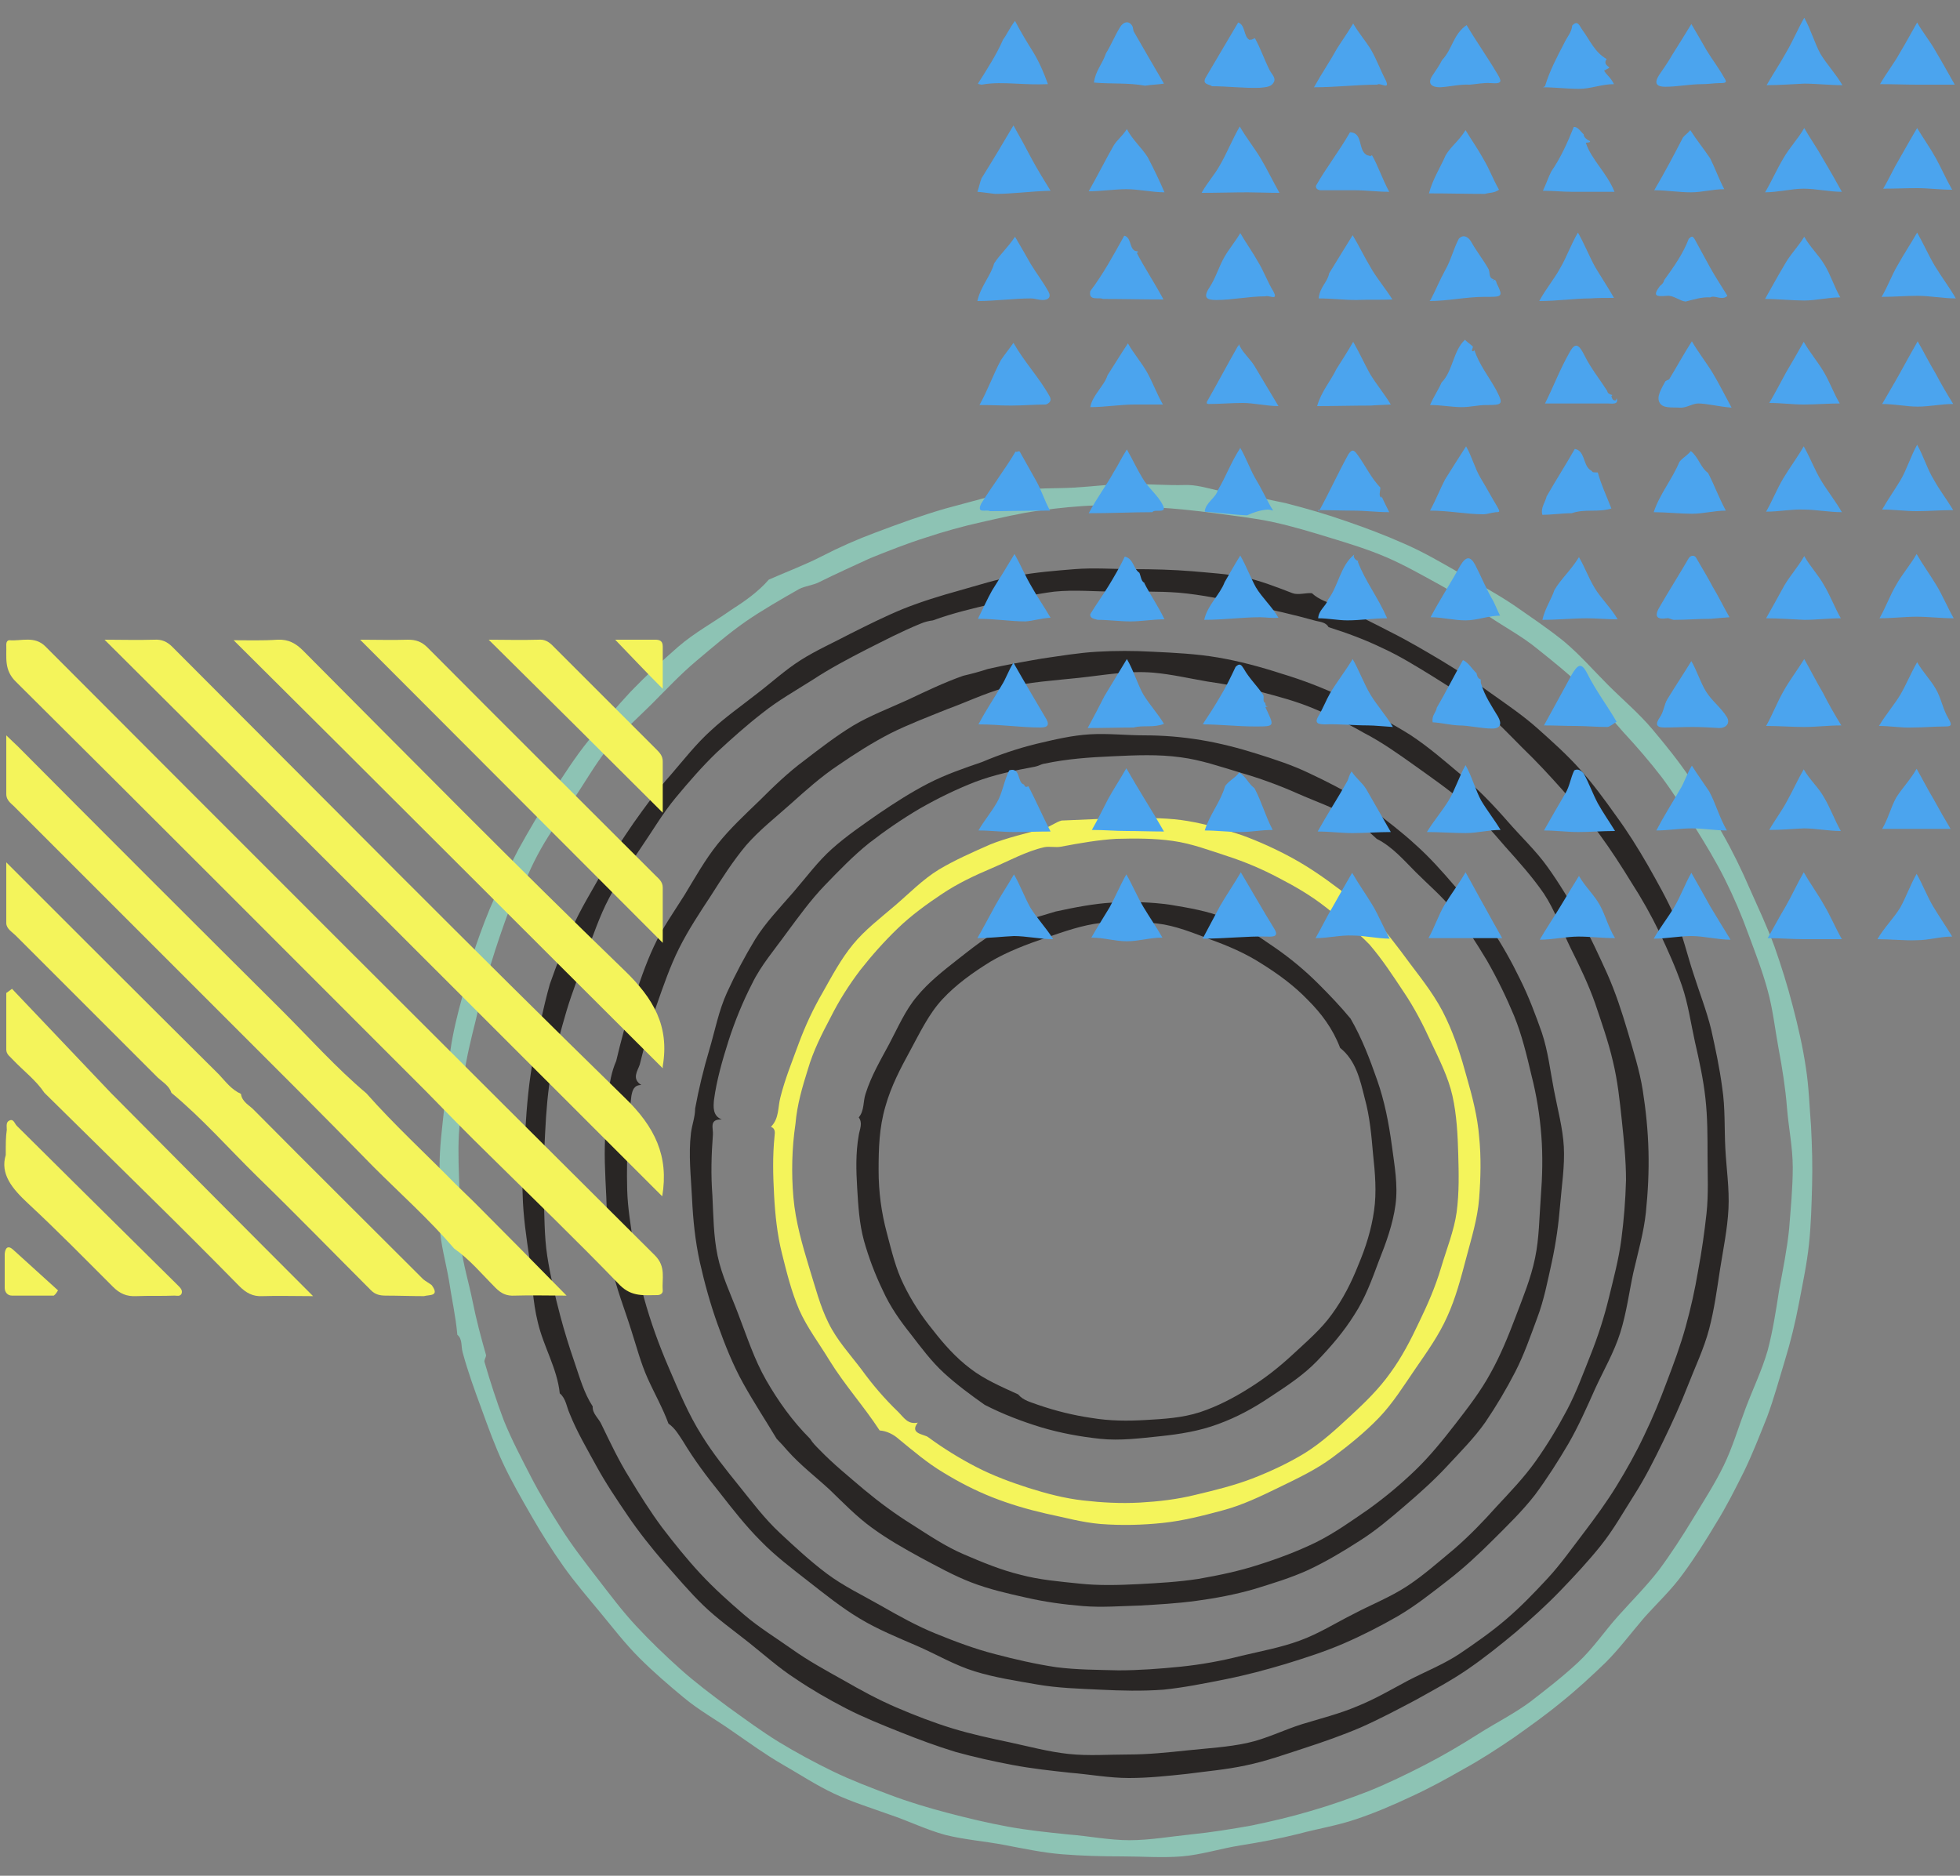 <?xml version="1.0" encoding="utf-8"?>
<!-- Generator: Adobe Illustrator 26.2.1, SVG Export Plug-In . SVG Version: 6.00 Build 0)  -->
<svg version="1.1" id="Camada_1" xmlns="http://www.w3.org/2000/svg" xmlns:xlink="http://www.w3.org/1999/xlink" x="0px" y="0px"
	 viewBox="0 0 375 358.9" style="enable-background:new 0 0 375 358.9;" xml:space="preserve">
<rect x="0" y="0" width="375" height="358.9" fill="#808080" stroke="none"/>
<style type="text/css">
	.st0{opacity:0.8;}
	.st1{fill:#90D3C0;}
	.st2{fill:#292625;}
	.st3{fill:#F4F45B;}
	.st4{fill:#4BA4EE;}
</style>
<g>
	<g>
		<g class="st0">
			<path class="st1" d="M147.1,110.9c3.4-1.5,6.9-2.8,10.2-4.5c3.3-1.7,6.7-3.2,10.2-4.5c4.5-1.7,8.9-3.3,13.4-4.6
				c4.6-1.2,9.1-2.6,13.8-3.4c3.6-0.6,7.2-0.4,10.7-0.6c3.6-0.2,7.2-0.7,10.7-0.7c3.6,0,7.2,0.3,10.7,0.2c4-0.1,7.7,2.3,11.8,1.1
				c2.3,1.6,5,1.8,7.5,2.4c3.9,1,7.7,2.1,11.4,3.4c3.8,1.3,7.5,2.7,11.1,4.3c3.7,1.6,7.1,3.6,10.6,5.6c3.5,2,7,3.9,10.3,6.1
				c3.3,2.3,6.6,4.5,9.7,7c3.1,2.6,5.7,5.6,8.5,8.4c2.8,2.8,5.9,5.4,8.5,8.5c2.6,3.1,5.1,6.2,7.3,9.5c2.3,3.3,4,6.9,6,10.3
				c2,3.5,3.7,7,5.3,10.7c1.6,3.6,3.3,7.2,4.7,11c1.3,3.7,2.5,7.5,3.5,11.4c1,3.8,1.9,7.7,2.5,11.7c0.6,3.8,0.7,7.6,1,11.3
				c0.2,3.8,0.3,7.6,0.2,11.3c-0.1,3.8-0.2,7.6-0.6,11.3c-0.4,3.8-1.2,7.5-1.9,11.2c-0.7,3.7-1.6,7.4-2.7,11
				c-1.1,3.6-2.1,7.3-3.4,10.8c-1.4,3.5-2.8,7.1-4.4,10.4c-1.7,3.4-3.4,6.8-5.4,10c-1.9,3.2-4,6.5-6.2,9.5c-2.2,3.1-5,5.7-7.5,8.5
				c-2.5,2.9-4.7,5.9-7.4,8.6c-2.7,2.6-5.5,5.2-8.5,7.6c-2.9,2.4-6,4.6-9.1,6.8c-3.1,2.1-6.3,4.2-9.6,6c-3.3,1.9-6.6,3.7-10.1,5.3
				c-3.4,1.6-6.9,3.1-10.5,4.3c-3.5,1.2-7.3,1.8-11,2.8c-3.6,0.9-7.3,1.6-11.1,2.2c-3.8,0.6-7.5,1.8-11.2,2.1c-3.8,0.3-7.6,0-11.4,0
				c-3.8,0-7.6-0.1-11.4-0.4c-3.8-0.3-7.5-1.1-11.2-1.8c-3.7-0.7-7.6-1-11.2-1.9c-3.7-1-7.1-2.7-10.7-3.9c-3.6-1.3-7.2-2.4-10.6-4
				c-3.4-1.6-6.6-3.7-9.9-5.6c-3.3-1.9-6.3-4.1-9.5-6.3c-3.1-2.2-6.4-4-9.4-6.5c-2.9-2.4-5.8-4.9-8.5-7.6c-2.7-2.7-5-5.7-7.4-8.6
				c-2.4-2.9-4.9-5.8-7.1-8.9c-2.2-3.1-4.2-6.3-6.1-9.6c-1.9-3.3-3.8-6.6-5.4-10c-1.6-3.4-2.9-7-4.2-10.6c-1.3-3.5-2.6-7.1-3.6-10.8
				c-0.3-1.1,0-2.5-1-3.3c-0.3-3.5-1.1-7-1.6-10.4c-0.6-3.5-1.6-6.9-1.8-10.5c-0.2-3.8,0-7.5,0-11.3c0-3.7,0.5-7.5,0.9-11.2
				c0.3-3.7,0.6-7.4,1.2-11.2c0.5-3.4,1.3-6.6,2.2-9.9c0.8-3.3,1.5-6.6,2.6-9.8c1.1-3.2,2.3-6.4,3.7-9.5c1.3-3.1,3-6.1,4.5-9.1
				c2-3.6,4.1-7.2,6.3-10.6c2.3-3.5,4.5-7,7.1-10.2c2.6-3.2,5.3-6.4,8.1-9.4c2.9-3,5.9-5.8,9-8.5c3.1-2.7,6.8-4.7,10.2-7.1
				C142.4,115.1,145,113.3,147.1,110.9z M156.7,111.4c-1.2,0.6-2.6,0.7-3.8,1.3c-3.5,2-7,4-10.2,6.2c-3.3,2.3-6.3,4.9-9.4,7.5
				c-3.1,2.6-5.8,5.5-8.6,8.3c-2.8,2.8-5.8,5.4-8.4,8.5c-2.5,3.1-4.4,6.6-6.7,9.9c-2.1,3.1-4.3,6.1-6.1,9.3
				c-1.8,3.2-3.3,6.6-4.4,10.2c-0.4,0.5-1.4,0.8-1.6,1.3c-1.3,3.5-2.5,7-3.6,10.6c-1.1,3.6-2.1,7.2-2.9,10.8
				c-0.9,3.6-1.8,7.2-2.3,11c-0.5,3.6-0.6,7.2-0.9,10.7c-0.2,3.6,0,7.2,0.1,10.7c0.1,3.6-0.1,7.2,0.3,10.7c0.4,3.5,1.5,7,2.2,10.5
				c0.7,3.5,1.6,6.9,2.6,10.4c0,0.4-0.4,0.9-0.3,1.3c1.1,3.8,2.3,7.5,3.7,11.2c1.5,3.7,3.3,7.1,5.1,10.6c1.8,3.5,3.8,6.8,5.9,10.1
				c2.1,3.3,4.5,6.4,6.9,9.5c2.4,3.1,4.7,6.2,7.4,9.1c2.7,2.9,5.5,5.6,8.4,8.2c2.9,2.6,6.1,5,9.2,7.3c3.2,2.3,6.3,4.6,9.7,6.7
				c3.3,2,6.8,3.9,10.3,5.6c3.5,1.7,7.2,3.1,10.9,4.5c3.7,1.4,7.4,2.5,11.2,3.5c3.8,1,7.6,1.9,11.4,2.6c3.8,0.7,7.7,1.1,11.6,1.5
				c3.9,0.3,7.8,1.1,11.7,1.1c3.9,0,7.8-0.7,11.7-1.1c3.9-0.4,7.7-1,11.6-1.7c3.9-0.8,7.7-1.7,11.4-2.8c3.8-1.1,7.5-2.4,11.1-3.8
				c3.7-1.5,7.2-3.2,10.7-5c3.5-1.8,6.9-3.8,10.2-5.9c3.3-2.1,6.9-3.9,10-6.2c3.1-2.4,6.2-4.8,9.1-7.5c2.9-2.7,5.1-6,7.7-8.9
				c2.6-2.9,5.4-5.7,7.8-8.8c2.3-3.1,4.5-6.5,6.5-9.8c2-3.3,4.2-6.7,5.9-10.2c1.7-3.5,2.8-7.3,4.2-11c1.4-3.7,3.1-7.2,4.2-11
				c1-3.8,1.6-7.7,2.2-11.6c0.7-3.8,1.5-7.7,1.9-11.6c0.3-3.9,0.7-7.8,0.7-11.8c0-3.9-0.8-7.6-1.1-11.4c-0.3-3.8-0.9-7.6-1.6-11.3
				c-0.7-3.8-1.1-7.6-2.1-11.2c-1-3.7-2.4-7.3-3.7-10.8c-1.3-3.6-2.8-7.1-4.5-10.5c-1.7-3.4-3.7-6.7-5.7-9.9c-2-3.2-4-6.4-6.3-9.5
				c-2.3-3-4.8-5.9-7.4-8.7c-2.5-2.8-4.9-5.8-7.7-8.5c-2.7-2.6-5.7-5-8.7-7.4c-2.9-2.4-6.3-4.2-9.4-6.3c-3.1-2.1-6.2-4.3-9.5-6.1
				c-3.3-1.8-6.6-3.7-10.1-5.2c-3.5-1.5-7.1-2.6-10.7-3.7c-3.6-1.1-7.2-2.2-10.9-3c-3.7-0.8-7.5-1.2-11.1-1.7
				c-3.8-0.5-7.5-0.9-11.2-1.1c-3.8-0.2-7.5-0.5-11.3-0.4c-3.8,0.1-7.5,0.5-11.2,1c-3.7,0.5-7.4,1.4-11,2.2c-3.6,0.8-7.2,1.8-10.8,3
				c-3.5,1.1-7,2.5-10.5,3.9C163.5,108.2,160.1,109.7,156.7,111.4z"/>
		</g>
		<g>
			<path class="st2" d="M172.8,116.5c3.5-1.4,7.1-2.5,10.7-3.5c3.6-1,7.2-2.2,10.9-2.8c3.7-0.7,7.5-1,11.2-1.3c3.7-0.3,7.5,0,11.3,0
				c3.7,0,7.5,0.1,11.2,0.4c3.3,0.3,6.6,0.5,9.8,1.1c3.2,0.7,6.3,1.9,9.4,3.1c1.1,0.4,2.5-0.1,3.7,0c1.4,1.3,3.2,1.8,4.9,2.5
				c3.5,1.5,6.8,3.2,10.1,4.9c3.4,1.7,6.6,3.6,9.8,5.5c3.3,2,6.4,4,9.4,6.2c3.1,2.2,6.2,4.3,9,6.8c2.8,2.5,5.6,5,8.1,7.8
				c2.5,2.8,4.7,5.8,6.9,8.9c2.2,3,4.2,6.2,6.1,9.5c1.8,3.2,3.7,6.5,5.2,10c1.5,3.4,2.3,7.1,3.5,10.7c1.1,3.5,2.5,7,3.4,10.7
				c0.8,3.6,1.6,7.3,2.1,11.1c0.6,3.9,0.4,7.8,0.6,11.6c0.2,3.9,0.8,7.8,0.6,11.6c-0.2,3.9-1,7.7-1.6,11.5
				c-0.6,3.9-1.1,7.7-2.1,11.5c-1,3.8-2.7,7.3-4.1,10.9c-1.4,3.6-3,7.1-4.7,10.6c-1.7,3.5-3.4,6.9-5.5,10.2c-2.1,3.3-4,6.7-6.4,9.7
				c-2.4,3-5.1,5.9-7.8,8.7c-2.7,2.8-5.6,5.4-8.5,7.9c-3,2.5-6,4.9-9.2,7.1c-3.2,2.2-6.6,4-10,5.9c-3.4,1.8-6.8,3.6-10.4,5.2
				c-3.5,1.5-7.2,2.8-10.9,4c-3.7,1.2-7.3,2.5-11.2,3.3c-3.7,0.8-7.4,1.1-11.1,1.6c-3.7,0.4-7.5,0.8-11.2,0.8c-3.8,0-7.5-0.7-11.2-1
				c-3.7-0.4-7.4-0.8-11.1-1.5c-3.7-0.7-7.3-1.5-10.9-2.5c-3.6-1.1-7.1-2.4-10.6-3.8c-3.5-1.4-7-2.8-10.3-4.5
				c-3.3-1.7-6.6-3.6-9.7-5.7c-3.1-2-5.9-4.5-8.9-6.9c-2.9-2.3-6-4.5-8.7-7.1c-2.7-2.6-5.1-5.5-7.6-8.3c-2.4-2.8-4.8-5.8-6.9-8.9
				c-2.1-3.1-4.2-6.2-6-9.5c-1.8-3.3-3.7-6.5-5.1-10c-0.6-1.3-0.7-2.9-1.9-3.9c-0.5-4.8-3.1-8.9-4.2-13.6c-1-4-1.1-8.2-1.6-12.2
				c-0.6-4.1-1.2-8.1-1.3-12.2c-0.2-4.1,0.2-8.1,0.5-12.3c0.3-4.8,0.7-9.5,1.6-14.1c0.9-4.6,1.8-9.3,3.1-13.9
				c1.3-3.7,2.7-7.3,4.3-10.8c1.6-3.6,3.6-6.8,5.5-10.2c1.9-3.4,4-6.6,6.2-9.8c2.2-3.1,4.5-6.3,7.1-9.2c2.5-2.9,4.9-6,7.8-8.6
				c2.7-2.5,5.7-4.6,8.5-6.8c2.9-2.2,5.6-4.7,8.6-6.6c3-1.9,6.4-3.4,9.6-5.1C166.2,119.5,169.4,117.9,172.8,116.5z M108.4,193.4
				c-1.1,3.8-2.2,7.6-2.9,11.5c-0.7,3.9-1,7.8-1.2,11.8c-0.2,3.9-0.4,7.8-0.3,11.8c0.2,3.9,0.1,7.9,0.7,11.8
				c0.6,3.9,1.5,7.7,2.5,11.5c0.8,3,1.7,5.9,2.7,8.8c1,2.9,1.8,5.9,3.5,8.5c-0.1,1.4,1.2,2.3,1.7,3.5c1.7,3.5,3.3,6.9,5.3,10.1
				c2,3.3,4,6.5,6.3,9.6c2.3,3,4.7,6,7.3,8.8c2.6,2.8,5.5,5.4,8.3,7.8c2.9,2.5,6.2,4.5,9.3,6.7c3.1,2.2,6.4,4,9.8,5.9
				c3.3,1.9,6.6,3.7,10.1,5.2c3.5,1.5,7.1,2.9,10.7,4c3.6,1.1,7.3,1.9,11.1,2.7c3.7,0.8,7.4,1.8,11.2,2.2c3.8,0.4,7.6,0.1,11.4,0.1
				c3.8,0,7.6-0.4,11.4-0.8c3.8-0.4,7.6-0.6,11.3-1.4c3.7-0.8,7-2.5,10.5-3.6c3.6-1.1,7.2-2,10.5-3.4c3.5-1.4,6.7-3.3,9.9-5
				c3.3-1.7,6.8-3.1,9.8-5.1c3.1-2.1,6.1-4.2,8.9-6.6c2.8-2.4,5.4-5.1,7.9-7.8c2.5-2.7,4.6-5.7,6.9-8.7c2.2-2.9,4.4-5.9,6.3-9
				c1.9-3.1,3.7-6.3,5.3-9.7c1.6-3.3,3-6.7,4.3-10.2c1.3-3.4,2.6-6.9,3.6-10.5c1-3.6,1.8-7.2,2.4-10.8c0.7-3.7,1.2-7.3,1.6-10.9
				c0.4-3.7,0.2-7.4,0.2-11c0-3.7,0-7.4-0.4-11c-0.4-3.7-1.2-7.3-2-10.8c-0.8-3.6-1.3-7.3-2.5-10.8c-1.2-3.5-2.7-6.8-4.3-10.2
				c-1.6-3.3-3.4-6.5-5.4-9.6c-1.9-3.1-3.9-6.2-6.1-9.2c-2.1-2.9-4.6-5.6-7.1-8.5c-2.4-2.7-4.9-5.4-7.6-8c-2.6-2.6-5.1-5.3-8-7.6
				c-2.9-2.3-6.1-4.1-9.2-6.1c-3.1-1.9-6.3-3.9-9.6-5.4c-3.3-1.6-6.8-2.9-10.3-4c-0.5-0.9-1.5-1-2.4-1.2c-4.3-1.2-8.7-2.2-13.1-3.1
				c-4.4-1-8.7-1.9-13.2-2.3c-4-0.3-7.9-0.2-11.9-0.2c-4,0-8-0.4-11.9,0c-3.9,0.5-7.8,1.4-11.7,2.3c-3.8,0.9-7.7,1.8-11.5,3.2
				c-0.8,0.1-1.6,0.3-2.3,0.6c-3.7,1.5-7.1,3.3-10.5,5c-3.5,1.8-6.9,3.6-10.1,5.7c-3.3,2.1-6.7,4-9.7,6.4c-3.1,2.4-6,5-8.8,7.6
				c-2.8,2.7-5.3,5.6-7.8,8.6c-2.5,3-4.4,6.3-6.6,9.5c-2.1,3.2-4.4,6.3-6.2,9.8c-1.8,3.4-3,7.1-4.4,10.7
				C111,186.1,109.5,189.7,108.4,193.4z"/>
		</g>
		<g>
			<path class="st2" d="M189,128c3.5-0.8,6.9-1.4,10.4-2c3.5-0.5,7-1.1,10.5-1.3c3.5-0.2,7-0.2,10.6,0c4.2,0.2,8.4,0.4,12.5,1.1
				c4.1,0.7,8.2,1.8,12.2,3.1c4,1.2,7.9,2.7,11.7,4.5c0.7,0.3,1.3,0.9,2,1.1c3.7,2,7.4,3.9,10.9,6.1c3.5,2.3,6.6,5,9.8,7.7
				c3.2,2.7,6,5.6,8.8,8.8c2.6,3,5.5,5.7,7.7,8.8c2.3,3.2,4.3,6.6,6.2,9.9c2,3.4,3.6,7,5.2,10.5c1.6,3.6,2.8,7.3,3.9,11
				c1.1,3.8,2.3,7.5,2.9,11.3c0.6,3.8,1,7.7,1.1,11.7c0.1,3.9-0.1,7.8-0.5,11.7c-0.4,3.8-1.5,7.6-2.4,11.5
				c-0.8,3.7-1.3,7.7-2.5,11.5c-1.2,3.8-3.2,7.2-4.8,10.7c-1.6,3.6-3.2,7.2-5.1,10.5c-2,3.4-4.1,6.7-6.4,9.8c-2.4,3.1-5.2,5.8-8,8.6
				c-2.8,2.8-5.6,5.4-8.7,7.8c-3.1,2.4-6.1,4.8-9.5,6.8c-3.3,1.9-6.8,3.7-10.5,5.3c-3.5,1.5-7.2,2.7-11.1,3.9
				c-3.7,1.1-7.4,2.1-11.4,2.9c-4,0.8-8,1.6-11.9,2c-4.1,0.3-8.1,0.2-12.1,0c-4.1-0.2-8.1-0.3-12.1-1c-4-0.7-8-1.3-11.9-2.5
				c-3.9-1.2-7.4-3.3-11.1-4.9c-3.7-1.6-7.4-3.1-10.9-5.2c-3.5-2.1-6.6-4.6-9.8-7.1c-3.2-2.5-6.4-4.9-9.2-7.8
				c-2.8-2.8-5.3-6-7.8-9.2c-2.5-3.1-4.9-6.3-7-9.8c-0.8-1.2-1.5-2.5-2.8-3.4c-1.1-3-2.7-5.8-4-8.7c-1.3-2.9-2.1-6-3.1-9.1
				c-1.3-4.2-3-8.3-3.8-12.5c-0.8-4.3-0.8-8.7-1-13.1c-0.2-4.3-0.5-8.7-0.1-13.1c0.5-4.3,0.2-8.8,2-12.9c0.9-3.8,1.9-7.6,3.1-11.1
				c1.3-3.7,2.5-7.4,4.1-10.8c1.6-3.5,3.9-6.7,5.9-9.9c2-3.3,3.9-6.7,6.3-9.7c2.4-3,5.2-5.6,8-8.3c2.7-2.7,5.5-5.4,8.6-7.7
				c3-2.3,6.1-4.7,9.4-6.7c3.2-1.9,6.9-3.3,10.4-4.9c3.4-1.6,6.9-3.3,10.6-4.6C186,128.9,187.5,128.5,189,128z M122.7,207.6
				c-1.4,0-1.7,1-1.9,2.1c-0.3,2.5-0.6,5-0.7,7.5c-0.1,3.5-0.2,7-0.1,10.5c0.1,3.5,0.7,6.9,1.2,10.4c0.5,3.4,1.1,6.8,2,10.2
				c1.3,4.7,2.9,9.1,4.8,13.5c1.9,4.4,3.7,8.8,6.3,12.9c2.1,3.4,4.6,6.5,7.1,9.6c2.5,3.1,4.9,6.3,7.8,9c2.9,2.7,5.8,5.4,9,7.8
				c3.2,2.4,6.8,4.1,10.3,6.1c3.5,2,6.9,3.9,10.6,5.4c3.7,1.5,7.4,2.9,11.3,3.9c3.8,1,7.7,1.9,11.7,2.5c3.9,0.5,7.9,0.5,11.9,0.6
				c3.9,0,7.9-0.3,11.9-0.7c3.9-0.4,7.8-1.1,11.7-2.1c3.8-0.9,7.6-1.6,11.1-2.9c3.6-1.3,6.9-3.4,10.3-5.1c3.4-1.8,7-3.2,10.2-5.3
				c3.2-2.1,6.1-4.7,9-7.1c2.9-2.5,5.6-5.3,8.1-8.1c2.6-2.8,5.3-5.6,7.5-8.7c2.2-3.1,4.2-6.4,6-9.8c1.8-3.4,3.1-7,4.5-10.5
				c1.4-3.5,2.6-7.2,3.5-10.9c0.9-3.7,1.9-7.4,2.4-11.2c0.5-3.8,0.8-7.6,0.9-11.4c0-3.8-0.4-7.6-0.8-11.4c-0.4-3.8-0.8-7.6-1.7-11.3
				c-0.9-3.9-2.2-7.5-3.4-11.1c-1.3-3.7-3-7.2-4.7-10.6c-1.7-3.5-3-7.2-5.1-10.4c-2.2-3.2-4.8-6.1-7.4-9c-2.5-2.9-5.1-5.9-8-8.5
				c-2.9-2.5-6.1-4.7-9.3-7c-3.1-2.2-6.3-4.5-9.8-6.3c-3.1-1.8-6.3-3.3-9.5-4.6c-3.3-1.4-6.7-2.3-10.1-3.2c-3.4-0.9-6.9-1.5-10.3-2
				c-3.5-0.6-6.9-1.4-10.4-1.7c-4.8-0.4-9.5,0.5-14.2,1c-4.7,0.5-9.5,0.8-14.2,1.9c-3.9,1.1-7.4,2.8-11,4.1
				c-3.7,1.5-7.4,2.9-10.8,4.6c-3.5,1.8-6.8,3.9-10,6.1c-3.3,2.2-6.2,4.8-9.1,7.4c-2.9,2.6-6,5-8.6,8c-2.5,3-4.6,6.3-6.7,9.6
				c-2.1,3.2-4.3,6.5-6.1,10.1c-1.7,3.4-3,7.2-4.3,10.9c-1.3,3.6-2.2,7.4-3.2,11.3C122,204.9,120.8,206.4,122.7,207.6z"/>
		</g>
		<g>
			<path class="st2" d="M198.4,142.3c3.4-0.8,6.7-1.6,10.2-1.8c3.4-0.2,6.9,0.2,10.3,0.2c3.7,0,7.3,0.3,10.9,0.9
				c3.6,0.6,7.1,1.5,10.6,2.6c3.5,1.1,6.9,2.2,10.2,3.8c3.2,1.5,6.5,3.2,9.7,5.1c0.8,0.5,1.3,1.3,2.1,1.7c2.9,2.2,5.8,4.4,8.4,6.8
				c2.7,2.4,5.1,5.1,7.5,7.9c2.4,2.7,5.1,5.2,7.1,8.3c2,3,3.8,6.2,5.4,9.5c1.7,3.4,3,6.9,4.2,10.3c1.2,3.6,1.6,7.3,2.3,10.9
				c0.7,3.7,1.7,7.3,1.9,10.9c0.2,3.7-0.4,7.4-0.7,11.1c-0.3,3.7-0.8,7.3-1.6,11c-0.8,3.6-1.5,7.3-2.8,10.7c-1.3,3.5-2.5,7-4.2,10.3
				c-1.7,3.3-3.6,6.5-5.7,9.6c-2.1,3-4.8,5.7-7.3,8.4c-2.5,2.7-5.3,5.2-8.1,7.6c-2.8,2.4-5.6,4.8-8.8,6.8c-3.1,2-6.3,3.9-9.7,5.5
				c-3.3,1.5-6.9,2.6-10.5,3.7c-3.5,1-7.2,1.7-10.9,2.2c-3.7,0.5-7.3,0.7-10.8,0.9c-3.7,0.1-7.3,0.4-10.9,0.1
				c-3.7-0.3-7.3-0.8-10.8-1.6c-3.6-0.8-7.1-1.6-10.5-2.9c-3.4-1.3-6.6-3.1-9.8-4.8c-3.1-1.7-6.3-3.5-9.3-5.7
				c-2.9-2.1-5.4-4.7-8.1-7.3c-2.6-2.4-5.5-4.6-8-7.4c-0.7-0.8-1.4-1.6-2.1-2.3c-2.1-3.5-4.4-7-6.4-10.6c-2-3.6-3.5-7.4-4.9-11.3
				c-1.4-3.9-2.5-7.9-3.4-11.9c-0.9-4.1-1.3-8.1-1.5-12.3c-0.2-4.1-0.7-8.2-0.2-12.4c0.2-1.6,0.8-3.1,0.8-4.7
				c0.7-3.8,1.6-7.5,2.7-11.2c1.1-3.7,1.8-7.5,3.4-11c1.6-3.5,3.4-6.9,5.4-10.2c2-3.2,4.7-6,7.3-9c2.5-2.9,4.7-5.9,7.4-8.3
				c2.8-2.5,5.9-4.6,8.9-6.7c3.1-2.1,6.2-4.1,9.5-5.8c3.3-1.7,6.8-2.9,10.3-4.1C191.2,144.4,194.7,143.2,198.4,142.3z M199.9,146.1
				c-0.7,0.1-1.3,0.5-1.9,0.6c-3.8,0.7-7.7,1.5-11.4,2.9c-3.6,1.4-7.1,3.1-10.6,5.1c-3.4,2-6.6,4.2-9.7,6.6c-3,2.4-5.8,5.3-8.5,8.1
				c-2.7,2.8-5,6-7.3,9.1c-2.3,3.2-4.9,6.2-6.6,9.7c-1.8,3.5-3.3,7.2-4.5,10.9c-1.2,3.8-2.3,7.6-2.8,11.4c-0.1,1.2-0.3,3,1.5,3.7
				c-2.5-0.1-1.6,1.7-1.7,2.9c-0.3,3.9-0.4,7.7-0.1,11.6c0.2,3.9,0.2,7.8,1,11.6c0.8,3.8,2.5,7.3,3.9,11c1.7,4.4,3.1,8.8,5.4,12.8
				c2.3,4,5,7.8,8.4,11.2c0.5,0.8,1.1,1.4,1.8,2.1c2.7,2.8,5.7,5.2,8.5,7.6c3,2.5,6,4.7,9.2,6.7c3.3,2.1,6.4,4.2,9.9,5.7
				c3.5,1.5,7.1,3,10.8,3.9c3.7,1,7.5,1.3,11.3,1.7c3.7,0.4,7.5,0.3,11.4,0.1c3.7-0.2,7.5-0.4,11.4-1c4-0.7,7.8-1.5,11.5-2.7
				c3.8-1.2,7.5-2.6,11-4.3c3.6-1.8,6.8-4.1,10-6.3c3.2-2.3,6.2-4.8,9-7.5c2.8-2.7,5.3-5.8,7.7-8.9c2.4-3.1,4.8-6.2,6.7-9.7
				c1.9-3.4,3.4-7.1,4.8-10.8c1.4-3.7,2.9-7.3,3.7-11.2c0.8-3.8,0.8-7.8,1.1-11.7c0.3-3.9,0.4-7.8,0.1-11.7
				c-0.3-3.9-0.9-7.7-1.9-11.6c-0.9-3.8-1.8-7.6-3.3-11.3c-1.5-3.6-3.2-7.1-5.2-10.6c-2-3.3-4.1-6.7-6.6-9.8c-2.1-2.6-4.6-4.7-7-7.1
				c-2.3-2.3-4.5-4.9-7.5-6.4c-1.5-1.3-2.8-2.8-4.5-3.8c-3.4-2.1-7.1-3.3-10.7-4.9c-3.6-1.6-7.2-2.9-11-4c-3.7-1.1-7.4-2.4-11.3-2.9
				c-4.3-0.6-8.6-0.4-12.9-0.2C208.4,144.9,204.2,145.2,199.9,146.1z"/>
		</g>
		<g>
			<path class="st3" d="M168.3,273.7c-3-4.6-6.7-8.7-9.6-13.4c-2-3.3-4.3-6.3-5.8-9.7c-1.5-3.5-2.4-7.2-3.3-10.8
				c-0.9-3.6-1.3-7.4-1.5-11.2c-0.2-3.7-0.3-7.4,0.1-11.3c0.1-0.7,0.1-1.4-0.7-1.7c1.6-1.6,1.3-3.7,1.8-5.6c0.9-3.6,2.3-7,3.5-10.3
				c1.3-3.5,2.8-6.7,4.6-9.8c1.8-3.2,3.5-6.4,5.8-9.2c2.3-2.8,5.2-5,8-7.4c2.7-2.3,5.3-5,8.4-6.9c3-1.8,6.4-3.3,9.8-4.8
				c3.2-1.3,6.8-2.1,10.4-3.1c1.1-0.3,2.2-1.2,3.3-1.5c4.5-0.2,9-0.4,13.5-0.5c3.6,0,7.2,0,10.7,0.6c3.5,0.6,7,1.6,10.3,2.7
				c3.3,1.2,6.6,2.7,9.7,4.4c3.1,1.7,6,3.7,8.9,5.9c2,1.5,3.9,3.1,5.9,4.5c2.7,3.2,5.3,6.5,7.7,9.8c2.5,3.3,5.1,6.6,6.9,10.5
				c1.7,3.6,2.9,7.4,3.9,11.1c1.1,3.8,2.1,7.7,2.4,11.5c0.4,3.9,0.3,7.9,0,11.8c-0.3,3.9-1.5,7.7-2.5,11.5c-1,3.8-2,7.6-3.6,11.1
				c-1.6,3.6-3.9,6.8-6.1,10c-2.2,3.2-4.3,6.6-7,9.4c-2.7,2.8-5.8,5.3-8.9,7.6c-3.1,2.3-6.7,4-10.2,5.7c-3.5,1.7-7,3.4-10.8,4.4
				c-3.7,1-7.6,2-11.5,2.4c-3.8,0.4-7.8,0.5-11.8,0.2c-3.6-0.3-7.1-1.3-10.5-2c-3.5-0.8-6.9-1.8-10.2-3.1c-3.3-1.3-6.4-2.9-9.5-4.8
				c-3-1.8-5.7-4.1-8.5-6.4C171,274.5,169.7,273.8,168.3,273.7z M203,162c-1,0.2-2.2-0.1-3.2,0.1c-3.5,0.8-6.7,2.6-10,4
				c-3.3,1.4-6.5,2.9-9.5,4.9c-3,2-5.9,4.1-8.5,6.6c-2.6,2.5-5,5.2-7.2,8c-2.2,2.9-4.1,5.9-5.7,9.1c-1.7,3.2-3.3,6.4-4.3,9.8
				c-1.1,3.5-2.1,6.9-2.4,10.5c-0.7,4.7-0.8,9.5-0.4,14.1c0.4,4.6,1.7,9.1,3.1,13.7c1.1,3.5,2,7.1,3.6,10.3c1.6,3.3,4.1,6,6.3,8.9
				c2.1,2.9,4.4,5.6,7.1,8.2c1.1,1.1,1.8,2.4,3.7,2c-1.7,2.2,1.3,2.2,2,2.8c3,2.2,6.1,4.1,9.2,5.7c3.3,1.7,6.6,2.9,10,4
				c3.5,1.1,6.9,2,10.5,2.4c3.5,0.4,7.1,0.6,10.8,0.4c3.5-0.2,7.1-0.6,10.7-1.5c3.8-0.9,7.4-1.8,10.8-3.1c3.6-1.4,7-3,10.1-4.9
				c3.2-2,6-4.6,8.7-7.1c2.7-2.5,5.4-5.1,7.6-8.2c2.2-3,3.9-6.3,5.5-9.7c1.6-3.3,3.1-6.7,4.2-10.4c1.1-3.7,2.5-7.1,3-10.7
				c0.5-3.8,0.4-7.5,0.3-11.1c-0.1-3.7-0.3-7.5-1.1-11.1c-0.8-3.6-2.5-6.9-4.1-10.3c-1.5-3.3-3.2-6.6-5.3-9.7c-2-3-4-6.1-6.5-9
				c-2.6-2.7-5.5-4.8-8.2-7c-2.9-2.3-6-4.1-9.1-5.7c-3.2-1.7-6.5-3.1-9.9-4.2c-3.4-1.1-6.8-2.4-10.4-2.9c-3.5-0.5-7.1-0.5-10.8-0.4
				C210.2,160.7,206.7,161.3,203,162z"/>
		</g>
		<g>
			<path class="st2" d="M202,174.4c3.7-0.8,7.3-1.5,10.8-1.7c3.8-0.2,7.4-0.1,11,0.4c3.6,0.6,7.3,1.2,10.7,2.6
				c3.3,1.3,6.3,3.5,9.4,5.6c2.9,2,5.7,4.3,8.4,7c2.1,2.1,4.2,4.3,6.1,6.6c2.2,3.8,3.7,7.8,5.1,11.8c1.4,4,2.2,8.1,2.8,12.5
				c0.5,3.8,1.2,7.5,0.7,11.3c-0.5,3.7-1.8,7.3-3.2,10.8c-1.3,3.5-2.6,7.1-4.7,10.3c-2,3.2-4.5,6.1-7.1,8.8c-2.6,2.7-5.8,4.8-9,6.9
				c-3.1,2.1-6.4,3.9-10,5.2c-3.5,1.3-7.2,1.9-11,2.3c-3.9,0.4-7.7,0.9-11.5,0.5c-3.8-0.4-7.6-1.1-11.3-2.2
				c-3.6-1.1-7.3-2.5-10.8-4.3c-2.7-1.9-5.4-3.9-7.8-6.1c-2.4-2.2-4.4-4.9-6.4-7.5c-2-2.5-3.9-5.2-5.3-8.3c-1.5-3.1-2.7-6.3-3.6-9.5
				c-0.9-3.3-1.1-6.7-1.3-10.1c-0.2-3.3-0.3-6.7,0.3-10.1c0.2-1.2,0.8-2.3,0-3.4c1.1-1.3,0.8-3,1.3-4.5c1.1-3.5,2.9-6.5,4.5-9.5
				c1.7-3.2,3.1-6.5,5.3-9.1c2.2-2.7,5-4.9,7.8-7.1c2.7-2.1,5.5-4.4,8.7-6C195.1,176.3,198.5,175.5,202,174.4z M256.4,200.5
				c-1.4-3.7-3.6-6.6-6.2-9.2c-2.6-2.7-5.6-4.9-8.8-6.9c-3.1-2-6.4-3.4-9.7-4.6c-3.4-1.3-6.8-2.7-10.3-3.1
				c-3.5-0.4-7.2-0.5-10.8-0.1c-3.5,0.4-6.9,1.6-10.4,2.8c-3.8,1.3-7.5,2.7-10.7,4.6c-3.4,2.1-6.6,4.4-9.2,7.2
				c-2.6,2.8-4.3,6.4-6.2,9.9c-1.8,3.3-3.6,6.7-4.7,10.6c-1.2,4.1-1.3,8.1-1.3,12.2c0,4.1,0.5,8,1.6,12.1c0.9,3.4,1.7,6.8,3.2,9.8
				c1.5,3.1,3.4,6,5.6,8.7c2.1,2.7,4.4,5.3,7.2,7.4c2.6,2,5.8,3.4,9.1,4.9c1,1.2,2.5,1.5,3.8,2c3.5,1.2,6.8,2,10.2,2.5
				c3.6,0.6,7,0.6,10.4,0.4c3.5-0.2,7-0.4,10.4-1.5c3.3-1.1,6.4-2.7,9.4-4.6c2.9-1.8,5.6-3.9,8.3-6.4c2.8-2.6,5.5-4.9,7.5-7.7
				c2.2-3,3.8-6.2,5.1-9.5c1.4-3.3,2.5-6.8,3-10.4c0.5-3.5,0.2-7.1-0.2-10.8c-0.3-3.4-0.6-7.1-1.6-10.7
				C260.2,206.5,259.4,202.9,256.4,200.5z"/>
		</g>
	</g>
	<g>
		<g>
			<path class="st4" d="M360.1,97.5c1.2-2.1,2.3-3.6,3.5-5.6c1.2-2,2-4.7,3.2-6.8c1.2,2.1,2,4.8,3.2,6.7c1.1,2,2.5,3.8,3.7,5.8
				c-2.4,0-4.6,0.2-7,0.2C364.4,97.8,362.6,97.5,360.1,97.5z"/>
		</g>
		<g>
			<path class="st4" d="M337.9,97.9c1.2-2.1,2.1-4.4,3.3-6.4c1.2-2,2.7-4,3.9-6.1c1.2,2.1,2.1,4.5,3.3,6.5c1.2,2,2.8,4,4,6.1
				c-2.4,0-5-0.5-7.3-0.5C342.8,97.4,340.4,97.9,337.9,97.9z"/>
		</g>
		<g>
			<path class="st4" d="M318.4,53.6c1.8-2.5,3.6-5,4.7-7.9c0.5-0.5,0.7-0.6,1.1,0c1,1.8,2,3.7,3,5.5c1,1.8,2.2,3.6,3.3,5.4
				c-1,1-2.4-0.2-3.3,0.3c-1.6-0.1-3.1,0.4-4.7,0.8c-1.1-0.1-2.3-1.2-3.5-1.1c-2.3,0.2-2.8,0-1.4-1.9
				C318,54.4,318.3,54.1,318.4,53.6z"/>
		</g>
		<g>
			<path class="st4" d="M337.7,57.2c1.2-2.1,2.5-4.5,3.7-6.5c1.1-2,2.5-3.3,3.8-5.4c1.2,2.1,2.7,3.4,3.9,5.4c1.2,2,1.8,4.1,3,6.2
				c-2.4,0-4.6,0.6-6.9,0.6C342.9,57.5,340.1,57.2,337.7,57.2z"/>
		</g>
		<g>
			<path class="st4" d="M359.5,138.9c1.3-2.2,2.9-4,4.1-6c1.2-2.1,2-4.1,3.2-6.2c1.1,1.9,2.5,3.3,3.5,5c1.1,1.8,1.4,4,2.5,5.8
				c0.7,1.2,0.6,1.5-0.6,1.5c-2.1,0-4.1,0.2-6.3,0.2C363.8,139.3,361.7,138.9,359.5,138.9z"/>
		</g>
		<g>
			<path class="st4" d="M359.7,16.1c1.2-2.1,2.7-4,3.8-6c1.2-2,2.1-3.7,3.3-5.8c1.2,2.1,2.5,3.6,3.6,5.6c1.2,2,2.4,4.2,3.6,6.3
				c-2.4,0-4.9,0-7.2,0C364.5,16.2,362.1,16.1,359.7,16.1z"/>
		</g>
		<g>
			<path class="st4" d="M300.8,4.9c1.1-1.2,1.4,0.1,2,0.9c1.4,1.9,2.3,4.2,4.6,5.5c-0.6,0.8,0,1.2,0.5,1.6c0.1,0.1-1,0.6-1,0.6
				c0.5,0.9,1.2,1.2,1.9,2.6c-2.4,0-4.4,0.9-6.7,0.9c-2.3,0-4.6-0.3-6.9-0.3c0,0,0.4-0.2,0.4-0.2c0.9-3,2.3-5.6,3.7-8.3
				C299.8,7.1,300.7,6.2,300.8,4.9z"/>
		</g>
		<g>
			<path class="st4" d="M321.3,88.4c0.6-0.8,1.6-1.3,2.2-2.1c1.5,1.2,1.8,3.1,3.3,4.2c1.2,2.3,2,4.6,3.4,7.2c-2.3,0-4.2,0.6-6.5,0.6
				c-2.2,0-5-0.3-7.3-0.3C317.5,94.6,320,91.6,321.3,88.4z"/>
		</g>
		<g>
			<path class="st4" d="M366.8,44.5c1.2,2.1,2.2,4.4,3.4,6.4c1.2,2,2.8,4.1,4,6.2c-2.4,0-5-0.5-7.3-0.5c-2.3,0-4.4,0.2-6.9,0.2
				c1.2-2,1.9-4.1,3.1-6.1C364.2,48.7,365.6,46.6,366.8,44.5z"/>
		</g>
		<g>
			<path class="st4" d="M280.6,4.8c1.9,3.2,3.9,6,5.8,9.2c0.9,1.5,1.2,2.1-1.2,1.9c-1.3-0.1-2.7,0.2-4,0.3c-1.9-0.1-3.8,0.4-5.7,0.5
				c-1.6,0-2.5-0.7-1.4-2.3c0.6-0.9,1.3-1.9,1.8-2.9C277.9,9.4,278,6.6,280.6,4.8z"/>
		</g>
		<g>
			<path class="st4" d="M252.1,97.6c0-0.1,0.3,0.3,0.2,0.3c2-3.6,3.7-7.4,5.7-11c0.8-1.2,1.2-0.6,1.8,0.2c1.5,2.1,2.5,4.3,4.3,6.2
				c0,0.6-0.4,1.7,0.2,1.9c0.1,0.1,0-0.3,0-0.3c0.4,0.9,0.9,1.9,1.5,3.1c-2.3,0-4.6-0.3-6.9-0.3C256.6,97.7,254.4,97.6,252.1,97.6z"
				/>
		</g>
		<g>
			<path class="st4" d="M359.2,179.7c1.2-2.1,3.2-4.1,4.4-6.1c1.1-2,1.9-4.3,3.1-6.4c1.2,2.1,2,4.3,3.2,6.3c1.2,2,2.4,3.7,3.6,5.7
				c-2.4,0-4.4,0.7-6.8,0.7C364.5,180,361.7,179.7,359.2,179.7z"/>
		</g>
		<g>
			<path class="st4" d="M331.1,179.8c-2.5,0-5.1-0.7-7.5-0.7c-2.3,0-4.7,0.5-7.2,0.5c1.2-2.1,2.7-4,3.9-6c1.2-2,2.1-4.5,3.3-6.6
				c1.2,2.1,2.5,4.4,3.6,6.4C328.4,175.4,329.8,177.7,331.1,179.8z"/>
		</g>
		<g>
			<path class="st4" d="M287.4,179.5c-2.5,0-4.7,0-7,0c-2.3,0-4.6,0-7.1,0c1.2-2.1,1.9-4.4,3.1-6.4c1.2-2,2.8-4.1,4-6.2
				c1.2,2.1,2.4,4.4,3.6,6.5C285.1,175.4,286.2,177.4,287.4,179.5z"/>
		</g>
		<g>
			<path class="st4" d="M338,16.3c1.2-2.1,2.6-4.2,3.7-6.2c1.2-2,2.3-4.6,3.5-6.7c1.2,2.1,2,4.9,3.1,6.9c1.2,2,3,3.9,4.2,6
				c-2.4,0-5-0.3-7.3-0.3C342.9,16.1,340.4,16.3,338,16.3z"/>
		</g>
		<g>
			<path class="st4" d="M187,179.5c1.2-2.1,2.3-4.2,3.4-6.2c1.1-2,2.4-3.9,3.6-6c1.2,2.1,2,4.3,3.1,6.3c1.2,2,3.2,4.1,4.4,6.1
				c-2.4,0-5.2-0.6-7.5-0.6C191.7,179.2,189.4,179.5,187,179.5z"/>
		</g>
		<g>
			<path class="st4" d="M251.7,179.5c1.2-2.1,2.2-4.2,3.4-6.2c1.1-2,2.4-4.2,3.6-6.3c1.2,2.1,2.7,4.2,3.9,6.2c1.2,2,2.1,4.3,3.3,6.4
				c-2.4,0-4.8-0.6-7.2-0.6C256.5,178.9,254.1,179.5,251.7,179.5z"/>
		</g>
		<g>
			<path class="st4" d="M211.6,10.2c1-1.6,1.7-3.4,2.7-5c0.5-0.9,1.7-1.5,2.4-0.1c0.1,0.3,0.1,0.6,0.2,0.9c1.9,3.3,3.8,6.6,5.8,10
				c-1.3,0.2-2.5,0.2-3.6,0.4c-3.3-0.6-6.3-0.3-9.8-0.6C209.6,13.5,210.9,12.3,211.6,10.2z"/>
		</g>
		<g>
			<path class="st4" d="M279.1,45.7c0.9-1,1.9-0.3,2.4,0.6c1,1.8,2.3,3.4,3.3,5.2c0.3,0.6,0,1.7,0.9,1.9c0,0,0.1,0,0.1,0
				c-0.2,0.5-0.4,0.3,0.3,0.1c-0.2,0,0.3,0.4,0.2,0.6c1.4,2.8,1.1,2.7-2.3,2.7c-3.5,0-7,0.8-10.5,0.8c0,0,0.2-0.2,0.2-0.2
				c1-1.9,1.8-3.9,2.8-5.7C277.6,49.8,278.1,47.6,279.1,45.7z"/>
		</g>
		<g>
			<path class="st4" d="M230.1,179.6c1.2-2.2,2.2-4.2,3.3-6.2c1.2-2.1,2.8-4.4,4-6.5c2.2,3.7,4.3,7.4,6.4,10.8
				c0.8,1.3,0.2,1.6-1.4,1.5C238.5,179.1,234.6,179.6,230.1,179.6z"/>
		</g>
		<g>
			<path class="st4" d="M233,93.8c1.5-2.5,2.5-5.3,4.3-8.1c1.1,1.9,1.8,3.9,2.8,5.7c1.1,1.8,2,3.7,3,5.5c0.8,1.3,0.5,0.6-0.6,0.6
				c-1.3,0.1-2.6,0.5-3.9,1.1c-2.6-0.1-5.3-0.5-8.1-0.7C230.6,96.2,232.6,95.3,233,93.8z"/>
		</g>
		<g>
			<path class="st4" d="M345.1,166.9c1.2,2.1,2.8,4.3,3.9,6.3c1.2,2,2.2,4.4,3.4,6.5c-2.4,0-5,0-7.3,0c-2.3,0-4.5-0.2-6.9-0.2
				c1.2-2.1,2.2-4,3.4-6C342.8,171.4,343.9,169,345.1,166.9z"/>
		</g>
		<g>
			<path class="st4" d="M309,179.5c-2.4,0-4.7-0.3-7-0.3c-2.3,0-5,0.6-7.4,0.6c1.2-2.1,2.7-4.3,3.9-6.3c1.2-2,2.3-3.8,3.6-5.9
				c1.2,2.1,2.9,3.6,4,5.6C307.2,175.2,307.7,177.4,309,179.5z"/>
		</g>
		<g>
			<path class="st4" d="M304.2,57.1c-2.9,0-6.2,0.5-9.7,0.5c1.3-2.4,3-4.4,4-6.3c1.2-2,2-4.4,3.4-6.8c1.2,2.1,2.2,4.6,3.3,6.6
				c1.2,2,2.4,3.8,3.6,5.9C307,57,305.7,57,304.2,57.1z"/>
		</g>
		<g>
			<path class="st4" d="M222.4,179.4c-2.4,0-4.5,0.7-6.8,0.7c-2.3,0-4.4-0.7-6.8-0.7c1.2-2.1,2.3-3.8,3.5-5.8c1.1-2,2-4.2,3.2-6.3
				c1.2,2.1,2.1,4.3,3.3,6.3C220,175.6,221.2,177.3,222.4,179.4z"/>
		</g>
		<g>
			<path class="st4" d="M254.3,52.3c1.4-2.3,2.9-4.7,4.5-7.3c1.2,2,2.2,4.1,3.4,6.1c1.1,2,2.9,4.1,4.2,6.2c-2.3,0.1-4.9,0-6.9,0.1
				c-2.4,0-4.7-0.3-7.2-0.3C252.5,54.9,254,54,254.3,52.3z"/>
		</g>
		<g>
			<path class="st4" d="M190.2,50.4c1.1-1.7,2.6-3,4-5.1c1.1,1.9,2,3.4,3,5.2c1.1,1.8,2.4,3.5,3.4,5.3c0.6,1.1-0.1,1.6-1.1,1.6
				c-0.8,0-1.5-0.3-2.3-0.3c-3.2,0-6.7,0.5-10.2,0.5C187.6,54.8,189.6,52.7,190.2,50.4z"/>
		</g>
		<g>
			<path class="st4" d="M211,57.2c-0.7-0.4-2.8,0.5-2.4-1.5c2.5-3.3,4.5-7,6.5-10.6c1.3,0.3,1,2.2,1.9,2.8c0.2,0.2,0.6,0.1,0.8,0.3
				c0,0-0.3,0.2-0.3,0.2c1.5,2.9,3.4,5.7,5.1,8.9C218.5,57.3,214.7,57.2,211,57.2z"/>
		</g>
		<g>
			<path class="st4" d="M261.7,138.8c-2.7,0-5.5-0.3-8.2-0.2c-1.4,0-2-0.3-1.3-1.5c0.9-1.5,1.5-3.1,2.3-4.5c1.2-2,2.9-4.2,4.3-6.5
				c1.2,2.1,2.2,4.8,3.4,6.8c1.2,2,3,4,4.3,6.2C264.8,139,263,138.8,261.7,138.8z"/>
		</g>
		<g>
			<path class="st4" d="M352.3,138.8c-2.5,0-4.8,0.3-7.1,0.3c-2.3,0-4.9-0.2-7.3-0.2c1.2-2.1,2.1-4.5,3.3-6.6c1.1-2,2.7-4.1,4-6.2
				c1.2,2.1,2.4,4.5,3.6,6.5C349.8,134.6,351,136.7,352.3,138.8z"/>
		</g>
		<g>
			<path class="st4" d="M199.1,139.2c-3.9,0-7.5-0.6-11.9-0.6c1.6-3,3-5,4.4-7.4c0.9-1.4,1.3-2.8,2.3-4.4c2.1,3.7,4,6.9,6,10.3
				C200.9,138.6,200.6,139.2,199.1,139.2z"/>
		</g>
		<g>
			<path class="st4" d="M211.3,133.2c1.3-2.1,2.7-4.5,4.3-7.1c1.2,2,2,4.7,3.1,6.7c1.2,2,2.8,3.7,4,5.7c-2,0.8-4,0.2-5.8,0.7
				c-2.6,0-5.7,0.1-8.8,0.1C209.3,137.1,210.4,135,211.3,133.2z"/>
		</g>
		<g>
			<path class="st4" d="M283.4,130.9c0.7,2.3,2,4.2,3.2,6.2c0.8,1.4,0.5,2.3-1.1,2.3c-2.2,0-4.3-0.6-6.5-0.6
				c-1.7-0.1-3.2-0.5-4.9-0.6c-0.2-1.4,0.6-1.7,0.8-2.8c1.7-2.9,3.3-6.1,5-9.1c1.1,0.5,1.8,1.8,2.6,2.5c0.1,0.5,0.2,1,0.8,1.2
				C283.3,130.4,283.3,130.8,283.4,130.9z"/>
		</g>
		<g>
			<path class="st4" d="M323.8,139.1c-1.8,0-3.6,0.1-5.4,0.1c-1.6,0-1.7-0.7-0.8-2c0.7-1,0.8-2.4,1.4-3.4c1.4-2.3,3-4.7,4.6-7.3
				c1.1,1.9,1.7,4,2.8,5.8c1.1,1.8,2.9,3.1,4,4.9c0.7,1.2-0.2,2.1-1.4,2.1C327.3,139.2,325.5,139.1,323.8,139.1z"/>
		</g>
		<g>
			<path class="st4" d="M242.1,56.7c-3.2,0-6.3,0.7-9.4,0.7c-1.8,0-2.6-0.4-1.3-2.4c1.2-1.8,1.8-4,2.9-5.9c0.8-1.4,2-2.8,3-4.5
				c1.1,1.9,2.4,3.7,3.4,5.5c1.1,1.8,1.8,3.8,2.9,5.6C244.7,57.7,242.8,56.4,242.1,56.7z"/>
		</g>
		<g>
			<path class="st4" d="M187.1,16c1.7-2.7,3.5-5.4,4.8-8.4c0.8-1.1,1.3-2.3,2.3-3.6c1.1,2.1,2.3,4.1,3.5,6c1.2,2,2,3.9,2.8,6.1
				c-2.2,0.1-4.1,0-6.2-0.1c-2.2-0.1-4.3-0.2-6.5,0.2C187.5,16.1,187.4,16.2,187.1,16z"/>
		</g>
		<g>
			<path class="st4" d="M325.7,16.1c-2.4,0-4.7,0.5-7.1,0.5c-1.6,0-2.2-0.6-1.2-2.2c0.9-1.3,1.8-2.6,2.6-4c1.2-1.9,2.2-3.5,3.6-5.8
				c1.1,1.9,1.9,3.2,2.9,5c1.1,1.8,2.4,3.5,3.4,5.3c0.6,0.9,0.3,1-0.8,1C328,15.9,326.9,16.1,325.7,16.1z"/>
		</g>
		<g>
			<path class="st4" d="M230.1,138.6c-0.1,0,0.3,0,0.3,0C230.4,138.5,230.2,138.6,230.1,138.6c1.2-1.8,2.3-3.5,3.4-5.4
				c1.1-1.8,2-3.7,2.9-5.6c0.8-0.8,1.1-0.4,1.6,0.4c1,1.8,2.6,3.3,3.7,5c0.2,0.4-0.2,1.3,0.4,1.5c0,0,0-0.1,0-0.1
				c0,0.4,0,0.9,0.6,0.7c0.1,0-0.6,0.2-0.6,0.2c1.7,3.7,2,3.7-2,3.7C236.7,139,233.4,138.6,230.1,138.6z"/>
		</g>
		<g>
			<path class="st4" d="M300.7,129.1c1.1-1.8,1.8-2.6,3-0.2c1.6,3.2,3.8,6.1,5.6,9.2c-0.4,0.2-1.3,1-1.8,1c-2.1,0-4.1-0.2-6.3-0.2
				c-2,0-3.7-0.1-5.8-0.1C297.3,135.3,299,132.3,300.7,129.1z"/>
		</g>
		<g>
			<path class="st4" d="M189.4,97.8c-0.7-0.4-2.6,0.6-1.7-1.4c2.1-3.4,4.6-6.6,6.6-10c0.3,0.2,0.5-0.2,0.8,0
				c1.1,1.9,2.1,3.8,3.2,5.7c1,1.8,1.5,3.6,2.6,5.6C196.6,97.7,193.1,97.8,189.4,97.8z"/>
		</g>
		<g>
			<path class="st4" d="M231.9,16.5c-0.5-0.4-2-0.3-1.2-1.7c2.1-3.5,4.1-7,6.2-10.5c1.4,0.5,1,2.6,2.1,3.3c0.2,0.1,0.2-0.1,0.3,0
				c0,0.1,0.8-0.3,0.8-0.3c1.1,2,1.8,4.1,2.8,6.1c0.4,0.8,1.4,1.6,0.7,2.5c-0.5,0.8-1.7,0.8-2.6,0.9C238,16.9,234.9,16.5,231.9,16.5
				z"/>
		</g>
		<g>
			<path class="st4" d="M263.5,16.2c-3.8,0-7.9,0.5-12.1,0.5c1.5-2.7,3.2-5.2,4.4-7.4c1-1.6,1.9-2.8,3.1-4.8c1.1,1.9,2.3,3.2,3.4,5
				c1.1,1.9,1.8,3.9,2.8,5.8C266.1,17.4,264,15.7,263.5,16.2z"/>
		</g>
		<g>
			<path class="st4" d="M305.7,90.4c0.7,2.5,1.6,4.3,2.6,6.9c-2.7,0.8-5,0-7.6,0.9c-1.8,0-3.8,0.3-5.6,0.3c-0.4-1.3,0.6-2.5,0.8-3.5
				c1.7-3,3.7-6.1,5.4-9.1c1.9,0.3,1.6,2.9,2.8,3.9c0.2,0.2,0.4,0.2,0.6,0.5C304.7,90.4,305.5,90.4,305.7,90.4z"/>
		</g>
		<g>
			<path class="st4" d="M283.8,98.4c-3.3,0-6.5-0.7-10.2-0.7c1.3-2.4,1.9-4.1,2.9-6c1.2-1.9,2.5-4,4-6.3c1.1,1.9,1.7,4.3,2.8,6.1
				c1.1,1.8,2.1,3.7,3.2,5.5c0.5,0.9,0.5,1-0.3,1C285.3,98.1,284.5,98.4,283.8,98.4z"/>
		</g>
		<g>
			<path class="st4" d="M220.5,98c-3.8,0-7.8,0.2-12.2,0.2c1.6-3,3.5-5.5,4.8-7.9c0.9-1.4,1.4-2.6,2.5-4.3c1.1,1.9,1.9,3.7,3,5.5
				c1.1,1.9,3,3.3,3.9,5.2C223.4,98.4,220.8,97.3,220.5,98z"/>
		</g>
		<g>
			<path class="st4" d="M273,159.2c1.2-2,3-4.1,4.2-6.1c1.2-2,2-4.6,3.2-6.7c1.2,2.1,1.9,4.8,3,6.8c1.2,2,2.5,3.6,3.7,5.6
				c-2.4,0-4.4,0.6-6.7,0.6C278.1,159.4,275.4,159.2,273,159.2z"/>
		</g>
		<g>
			<path class="st4" d="M338.5,158.8c1.2-2.1,2.4-3.6,3.5-5.7c1.1-2,1.9-3.8,3.1-5.9c1.2,2.1,2.8,3.4,3.9,5.4c1.2,2,2,4.3,3.2,6.4
				c-2.4,0-4.8-0.5-7.1-0.5C342.8,158.6,340.9,158.8,338.5,158.8z"/>
		</g>
		<g>
			<path class="st4" d="M338.5,77.1c1.2-2,2.1-3.8,3.2-5.8c1.2-2,2.2-3.8,3.4-5.9c1.2,2.1,2.6,3.7,3.8,5.7c1.2,2,1.9,4.1,3.1,6.1
				c-2.4,0-4.6,0.2-6.9,0.2C342.9,77.4,340.9,77.1,338.5,77.1z"/>
		</g>
		<g>
			<path class="st4" d="M373.7,77.3c-2.4,0-4.5,0.5-6.8,0.5c-2.3,0-4.4-0.5-6.8-0.5c1.2-2.1,2.3-3.9,3.4-5.9c1.1-2,2.2-4,3.4-6.1
				c1.2,2.1,2.2,4.1,3.4,6.1C371.3,73.3,372.4,75.2,373.7,77.3z"/>
		</g>
		<g>
			<path class="st4" d="M366.8,24.5c1.2,2,2.5,3.8,3.6,5.8c1.1,2,1.9,3.9,3.1,6c-2.4,0-4.4-0.3-6.7-0.3c-2.3,0-4.1,0.1-6.5,0.1
				c1.2-2,1.9-3.7,3.1-5.7C364.5,28.5,365.6,26.5,366.8,24.5z"/>
		</g>
		<g>
			<path class="st4" d="M345.2,24.5c1.2,2.1,2.5,3.9,3.6,5.9c1.2,2,2.5,4.3,3.6,6.3c-2.4,0-5-0.6-7.3-0.6c-2.3,0-5,0.7-7.4,0.7
				c1.2-2,2.3-4.5,3.5-6.5C342.4,28.2,344,26.6,345.2,24.5z"/>
		</g>
		<g>
			<path class="st4" d="M262.3,77.6c-3.3,0-6.8,0.1-10.3,0.1c0.8-2.8,2.6-4.8,3.7-7.1c1-1.6,2-3.1,3.2-5.2c1.2,2.1,2.1,4.1,3.2,6.1
				c1.2,2,2.8,3.9,4,5.9C264.6,77.5,263.4,77.5,262.3,77.6z"/>
		</g>
		<g>
			<path class="st4" d="M322,26.3c0.4-0.5,0.8-0.7,1.4-1.4c1.2,1.9,2.6,3.6,3.8,5.4c1,2,1.6,3.8,2.7,5.9c-2.3,0-4.2,0.6-6.4,0.6
				c-2.3,0-4.6-0.4-7-0.4C318.5,33,320.3,29.6,322,26.3z"/>
		</g>
		<g>
			<path class="st4" d="M303.4,27.3c1.1,3.3,4,5.7,5.5,9.4c-2.8,0-5.5,0-8.1,0c-1.9,0-3.5-0.2-5.6-0.2c0.7-1.5,1-2.5,1.6-3.7
				c1.8-2.6,3.1-5.5,4.3-8.5c0.8-0.1,1.4,1,1.9,1.4c0,0.6,0.6,1,1.2,1.3C304.4,27.3,303.4,27.3,303.4,27.3z"/>
		</g>
		<g>
			<path class="st4" d="M284.1,37.1c-3.4,0-7-0.1-10.7-0.1c0.7-2.7,2.2-5,3.2-7.3c1-1.7,2.5-2.7,3.8-4.8c1.2,2,2.3,3.5,3.4,5.5
				c1.2,2,1.9,4,3,5.9C285.8,37,285.1,36.8,284.1,37.1z"/>
		</g>
		<g>
			<path class="st4" d="M222.8,36.8c-2.3,0-4.9-0.6-7.3-0.6c-2.2,0-4.9,0.4-7.2,0.4c1.7-3,3.2-6,4.8-8.8c0.7-1.1,1.6-1.7,2.5-3.1
				c1.1,2.1,2.8,3.5,4,5.4C220.7,32.2,221.9,34.7,222.8,36.8z"/>
		</g>
		<g>
			<path class="st4" d="M190.4,37.1c-1-0.1-2.2-0.3-3.4-0.4c0.3-0.8,0.5-1.9,0.8-2.6c2-3.2,4.1-6.7,6.1-10.1
				c1.2,2.1,2.5,4.5,3.6,6.6c1.1,2,2.2,3.8,3.5,5.9C197.1,36.6,193.8,37.1,190.4,37.1z"/>
		</g>
		<g>
			<path class="st4" d="M359.6,118.3c1.2-2.1,2-4.4,3.2-6.4c1.1-2,2.7-3.8,3.9-5.9c1.2,2.1,2.6,4,3.8,6c1.2,2,2.1,4.2,3.3,6.3
				c-2.4,0-4.8-0.3-7.1-0.3C364.4,118,362,118.3,359.6,118.3z"/>
		</g>
		<g>
			<path class="st4" d="M337.9,118.3c1.2-2.1,2.4-4.3,3.5-6.3c1.2-2,2.6-3.5,3.8-5.6c1.2,2.1,2.7,3.6,3.8,5.6c1.2,2,2,4.2,3.2,6.3
				c-2.4,0-4.7,0.3-7,0.3C342.8,118.5,340.3,118.3,337.9,118.3z"/>
		</g>
		<g>
			<path class="st4" d="M299.5,151.8c0.8-1.3,1-3,1.7-4.4c0.7-0.4,1.4,0.1,1.8,0.6c1,1.8,1.7,3.8,2.7,5.7c1,1.8,2.2,3.5,3.3,5.3
				c-2.4,0-4.7,0.2-7,0.2c-2.3,0-4.3-0.3-6.6-0.3C296.8,156.4,298.1,154.2,299.5,151.8z"/>
		</g>
		<g>
			<path class="st4" d="M321.4,151.1c0.8-1.2,1.4-3.2,2.3-4.6c1,1.6,2.3,3.4,3.3,4.9c1.3,2.4,1.9,4.9,3.4,7.5
				c-2.4,0-4.4-0.4-6.7-0.4c-2.3,0-4.5,0.4-6.8,0.4C318.3,156.2,319.9,153.7,321.4,151.1z"/>
		</g>
		<g>
			<path class="st4" d="M324.9,77.2c-1.1,0-2.3,0.9-3.5,0.8c-1.5-0.1-3.3,0.2-3.9-1c-0.6-1.1,0.4-2.7,1.1-4c0.1-0.2,0.7-0.3,0.8-0.5
				c1.4-2.3,2.7-4.7,4.3-7.2c1.2,2.1,2.8,4.1,4,6.1c1.2,2,2.4,4.4,3.6,6.6C328.8,77.8,326.6,77.2,324.9,77.2z"/>
		</g>
		<g>
			<path class="st4" d="M257.7,149.6c0.4-0.7,0.3-1.1,0.9-2c0.9,1.4,2,2.1,2.8,3.4c1.5,2.6,3.1,5.4,4.7,8.2c-2.4,0-5,0.2-7.3,0.2
				c-2.3,0-4.3-0.3-6.7-0.3C254,155.7,255.9,152.8,257.7,149.6z"/>
		</g>
		<g>
			<path class="st4" d="M233.4,31.6c1.3-2.2,2.3-4.8,3.8-7.4c1.2,2.1,2.8,4.1,4,6.1c1.2,2,2.4,4.5,3.6,6.6c-2.3,0-4.4-0.1-6.1-0.1
				c-2.7,0-5.7,0.1-8.8,0.1C231,34.9,232.5,33.3,233.4,31.6z"/>
		</g>
		<g>
			<path class="st4" d="M200.1,77.4c-2.2,0-4.3,0.2-6.6,0.2c-2.1,0-3.8-0.1-6.1-0.1c1.7-3.1,2.6-5.8,4.1-8.6c0.8-1.2,1.5-2,2.4-3.3
				c2.1,3.7,4.9,6.6,6.9,10.2C201.1,76.3,201.2,77,200.1,77.4z"/>
		</g>
		<g>
			<path class="st4" d="M193.1,147.4c2.2-0.7,1.5,2.4,2.8,2.7c0.2,0.3,0.2,0.6,0.7,0.4c0.1-0.1,0.2,0,0.2,0c1.4,2.7,2.7,5.7,4.2,8.6
				c-2.4,0-4.8,0.1-7,0.1c-2.3,0-4.4-0.3-6.8-0.3c1.1-1.9,2.4-3.4,3.5-5.3C191.8,151.8,192.1,149.3,193.1,147.4z"/>
		</g>
		<g>
			<path class="st4" d="M366.7,147.1c1.2,2.1,2.1,3.9,3.3,5.9c1.1,2,2,3.6,3.2,5.6c-2.4,0-4.2,0-6.5,0c-2.3,0-4.2,0-6.6,0
				c1.2-2,1.6-4,2.7-6C364,150.7,365.5,149.2,366.7,147.1z"/>
		</g>
		<g>
			<path class="st4" d="M300.2,67.6c1.2-2.3,1.9-1.7,3,0.5c1.2,2.4,2.9,4.5,4.3,6.7c0.1,0.5,0.4,0.6,1,0.8c0,0-0.2,0.2-0.2,0.2
				c0.1,0.3,0.2,0.9,0.8,0.8c0.1,0,0.2-0.4,0.2-0.4c0.5,1.3-1,1-1.7,1c-4,0-7.6,0-12,0C297.3,73.8,298.4,70.8,300.2,67.6z"/>
		</g>
		<g>
			<path class="st4" d="M317.6,116c1.8-3.1,3.7-6.1,5.5-9.2c0.4-0.6,1.1-0.6,1.4-0.1c1.1,1.9,2.2,3.7,3.2,5.6
				c1.1,1.8,2.1,3.9,3.2,5.8c-1.2,0.1-2.6,0.2-3.6,0.3c-2.3,0-4.6,0.2-7,0.2c-0.5,0-0.9-0.4-1.4-0.3
				C316.8,118.6,316.5,117.8,317.6,116z"/>
		</g>
		<g>
			<path class="st4" d="M241.1,118.1c-3.4,0-7.1,0.5-10.7,0.5c0.6-2.8,3-4.8,3.9-7.2c1-1.7,1.8-3.2,3-5.1c1.2,2.1,1.9,4.1,3,6.1
				c1.2,2,3.1,3.7,4.3,5.8C243.3,118.3,242,118.1,241.1,118.1z"/>
		</g>
		<g>
			<path class="st4" d="M211.9,71.8c1.3-2,2.3-3.7,3.9-6.1c1.2,2.1,2.5,3.5,3.7,5.6c1.1,2,1.8,4,3,6.1c-2.2,0-3.7,0-5.5,0
				c-2.6,0-5.6,0.5-8.4,0.5C209,75.6,211.3,73.8,211.9,71.8z"/>
		</g>
		<g>
			<path class="st4" d="M259.8,107.5c1.4,3.7,3.8,6.7,5.6,10.8c-2.8,0-5,0.4-7.6,0.4c-1.9,0-3.6-0.4-5.6-0.4
				c0.1-1.6,1.5-2.3,1.9-3.6c2-2.6,2.3-6.4,5-8.6c0,0-0.1,0.3-0.1,0.3c0.1,0.5,0.4,0.8,1,1C260,107.3,259.8,107.4,259.8,107.5z"/>
		</g>
		<g>
			<path class="st4" d="M303.7,118.3c-2.8,0-5.7,0.3-8.6,0.3c0.5-2.2,1.7-3.9,2.3-5.7c1.3-2.2,3.1-3.7,4.7-6.3
				c1.2,2.1,1.8,3.9,3,5.9c1.2,2,3.2,3.9,4.4,6C307.4,118.5,305.4,118.3,303.7,118.3z"/>
		</g>
		<g>
			<path class="st4" d="M222.7,159.1c-2.4,0-4.8-0.1-7.1-0.1c-2.3,0-4.2-0.2-6.7-0.2c1.2-2.1,2-3.8,3.1-5.9c1.1-2,2.3-3.8,3.5-5.9
				c1.2,2.1,2.3,3.9,3.5,5.9C220.3,155,221.5,157,222.7,159.1z"/>
		</g>
		<g>
			<path class="st4" d="M279.4,108.2c1.1-1.8,1.9-1.8,2.8-0.2c1.2,2.3,2.2,4.8,3.5,7c0.5,1,0.7,1.6,1.3,2.8c-2.3,0-4.3,0.9-6.6,0.9
				c-2.3,0-4.4-0.6-6.7-0.6C275.5,114.7,277.6,111.5,279.4,108.2z"/>
		</g>
		<g>
			<path class="st4" d="M282.1,67c0.9,2.8,2.8,5.1,4.2,7.7c1.4,2.7,1.2,2.8-2,2.8c-1.5,0-3,0.4-4.6,0.4c-2,0-3.8-0.4-6.1-0.4
				c0.8-1.8,1.6-2.9,2.2-4.3c2.2-2.2,2.2-6.1,4.5-8.2c0.2,0.3,1.2,1,1.5,1.3c0,0.4-0.4,0.9,0,0.9C282,67.2,282.1,67,282.1,67z"/>
		</g>
		<g>
			<path class="st4" d="M189.8,113c1.4-2.2,2.8-4.5,4.3-7c1.2,2.1,2.1,4.3,3.3,6.3c1.1,2,2.4,3.8,3.6,5.9c-1.9,0.1-3.3,0.6-4.8,0.7
				c-2.9,0-5.7-0.5-9.1-0.5C188.2,116.2,188.9,114.6,189.8,113z"/>
		</g>
		<g>
			<path class="st4" d="M234.4,150.4c0.8-1.1,1.9-1.5,2.7-2.6c1.4,0.9,1.7,2.1,2.9,3c1.4,2.6,2,5.1,3.5,8c-2.3,0-4,0.4-6.2,0.4
				c-2.2,0-4.5-0.3-6.8-0.3C231.4,155.9,233.5,153.5,234.4,150.4z"/>
		</g>
		<g>
			<path class="st4" d="M230.9,76.9c2-3.5,3.9-7.1,5.9-10.6c0.4-0.2,0-0.9,0.5,0.1c0.7,1.3,1.9,2.3,2.7,3.6c1.4,2.4,2.9,4.8,4.6,7.7
				c-2.3,0-4.7-0.6-6.8-0.6c-2.2,0-4.4,0.2-6.6,0.2C230.8,77.1,230.9,77.4,230.9,76.9z"/>
		</g>
		<g>
			<path class="st4" d="M218.9,111.5c1.1,2.2,2.6,4.3,3.9,7c-2.2,0-4.4,0.4-6.5,0.4c-2.1,0-4.2-0.3-6.3-0.3
				c-0.5-0.2-1.5-0.2-1.4-1.1c1.1-1.8,2.4-3.6,3.5-5.4c1.1-1.8,2.2-3.7,3.1-5.6c1.7,0.4,1.6,2.3,2.8,3.1c0.3,0.7,0.3,1.7,1.1,2
				C219.2,111.6,218.8,111.4,218.9,111.5z"/>
		</g>
		<g>
			<path class="st4" d="M251.8,35.5c2-3.5,4.5-6.7,6.5-10.2c2.5,0.1,1.5,3.3,3.1,4.3c0.2,0.2,0.6,0.1,0.7,0.3c0,0,0.4-0.2,0.4-0.2
				c1.2,2.1,1.9,4.4,3.3,7c-2.3,0-4.4-0.3-6.6-0.3c-2.2,0-4.4,0-6.6,0C251.9,36.3,251.7,35.9,251.8,35.5z"/>
		</g>
	</g>
	<g>
		<path class="st3" d="M93.6,221c8.4,8.3,16.8,16.4,25,24.9c2.3,2.3,4.7,1.9,7.2,1.9c0.5,0,1-0.3,1-0.8c-0.2-2.3,0.7-4.6-1.5-6.8
			C86.3,201.4,47.5,162.6,8.7,123.7c-2.1-2.1-4.6-1-6.9-1.2c-0.4,0-0.6,0.4-0.6,0.8c0.1,2.5-0.5,4.9,1.9,7.2
			c26.2,26,52.3,52.2,78.4,78.3C85.5,212.9,89.5,217,93.6,221z"/>
		<path class="st3" d="M86.9,238.9c3,2.1,5.3,4.9,7.9,7.5c1.1,1.1,2.1,1.6,3.7,1.5c3.1-0.1,6.2,0,9.9,0c-6.1-6.2-11.8-12-17.6-17.8
			c-1.2-1.2-2.4-2.3-3.6-3.5c-5.7-5.8-11.7-11.3-17.1-17.4c-5.8-4.9-10.8-10.5-16.1-15.8c-16.9-16.8-33.8-33.7-50.6-50.6
			c-0.6-0.6-1.2-1.1-2.2-2.1c0,4.1,0,7.6,0,11.2c0,1.4,1.1,1.9,1.8,2.7c18,18,36,36,54,54c4.8,4.8,9.6,9.7,14.4,14.6
			C76.6,228.4,82.1,233.3,86.9,238.9z"/>
		<path class="st3" d="M126.7,228.9c1.3-7.7-1.4-13.3-7.2-18.9c-29.1-28.4-57.7-57.4-86.5-86.2c-1-1-2-1.5-3.5-1.4
			c-3.2,0.1-6.3,0-9.5,0C55.8,158,91.2,193.4,126.7,228.9z"/>
		<path class="st3" d="M32.8,209.1c5.9,4.9,10.9,10.6,16.3,15.9c7.4,7.2,14.6,14.6,21.9,21.9c0.8,0.8,1.7,1,2.8,1
			c2.4,0,4.9,0.1,7.3,0.1c1-0.3,3.1,0.1,1.5-2.1c-0.5-0.4-1.1-0.7-1.6-1.1c-10.8-10.8-21.6-21.5-32.3-32.3c-0.9-1-2.4-1.6-2.6-3.2
			c-1.8-0.8-2.9-2.3-4.2-3.7C28.5,192.3,15.1,178.9,1.2,165c0,4.3,0,7.9,0,11.6c0,1.1,1.1,1.7,1.8,2.4c9.1,9.1,18.1,18.1,27.2,27.2
			C31.2,207.1,32.4,207.8,32.8,209.1z"/>
		<path class="st3" d="M126.8,204.4c0,0,0-0.2,0-0.4c1.3-7.6-1.7-12.9-7.3-18.3c-20.8-20.1-41.1-40.7-61.5-61.2
			c-1.4-1.4-2.8-2.2-4.9-2.1c-2.9,0.2-5.8,0.1-8.4,0.1C72.1,149.7,99.4,177.1,126.8,204.4z"/>
		<path class="st3" d="M8.5,209.1c6.7,6.6,13.4,13.2,20.1,19.8c5.8,5.7,11.5,11.4,17.2,17.2c1.3,1.3,2.6,2,4.4,1.9
			c3-0.1,5.9,0,9.7,0c-13.3-13.3-26-26.1-38.7-38.9c-6.3-6.6-12.6-13.3-18.9-19.9c-0.4,0.3-0.7,0.5-1.1,0.8c0,3.6,0,7.2,0,10.8
			c0,1,0.8,1.4,1.3,2C4.5,204.9,6.9,206.7,8.5,209.1z"/>
		<path class="st3" d="M68.9,122.4c19.3,19.3,38.5,38.6,57.9,58c0-3.5,0-7.1,0-10.6c0-1.1-0.8-1.7-1.4-2.3
			c-14.5-14.5-29.1-29-43.6-43.6c-1.1-1.1-2.2-1.5-3.7-1.5C75,122.5,71.9,122.4,68.9,122.4z"/>
		<path class="st3" d="M126.8,155.5c0-2.9,0-6.3,0-9.8c0-1.1-0.6-1.7-1.3-2.4c-6.6-6.6-13.2-13.2-19.8-19.8
			c-0.8-0.8-1.6-1.2-2.7-1.1c-3.3,0.1-6.6,0-9.5,0C104.6,133.4,115.8,144.5,126.8,155.5z"/>
		<path class="st3" d="M117.7,122.4c3,3.1,5.9,6.2,9.1,9.4c0-2.8,0-5.4,0-8.1c0-1-0.5-1.3-1.4-1.3
			C122.8,122.4,120.1,122.4,117.7,122.4z"/>
		<path class="st3" d="M1.1,221c-1.1,3.6,1.2,6.4,4.2,9.2c5.6,5.2,10.9,10.6,16.3,16c1.3,1.3,2.6,1.9,4.5,1.8c2.4-0.1,4.9,0,7.3-0.1
			c0.4,0,1,0.2,1.3-0.3c0.3-0.6-0.1-1.1-0.5-1.5c-6.2-6.1-12.4-12.3-18.6-18.4c-4.1-4.1-8.3-8.2-12.4-12.3c-0.4-0.4-0.6-1.4-1.4-1
			c-0.7,0.3-0.5,1.1-0.5,1.8C1.1,217.5,1.1,218.8,1.1,221z"/>
		<path class="st3" d="M11.1,246.9c-2.9-2.6-5.7-5.2-8.6-7.8c-1-0.9-1.5-0.3-1.6,0.8c0,2.2,0,4.3,0,6.5c0,0.8,0.5,1.5,1.4,1.5
			c2.7,0,5.4,0,8,0C10.7,247.6,10.9,247.2,11.1,246.9z"/>
	</g>
</g>
</svg>
